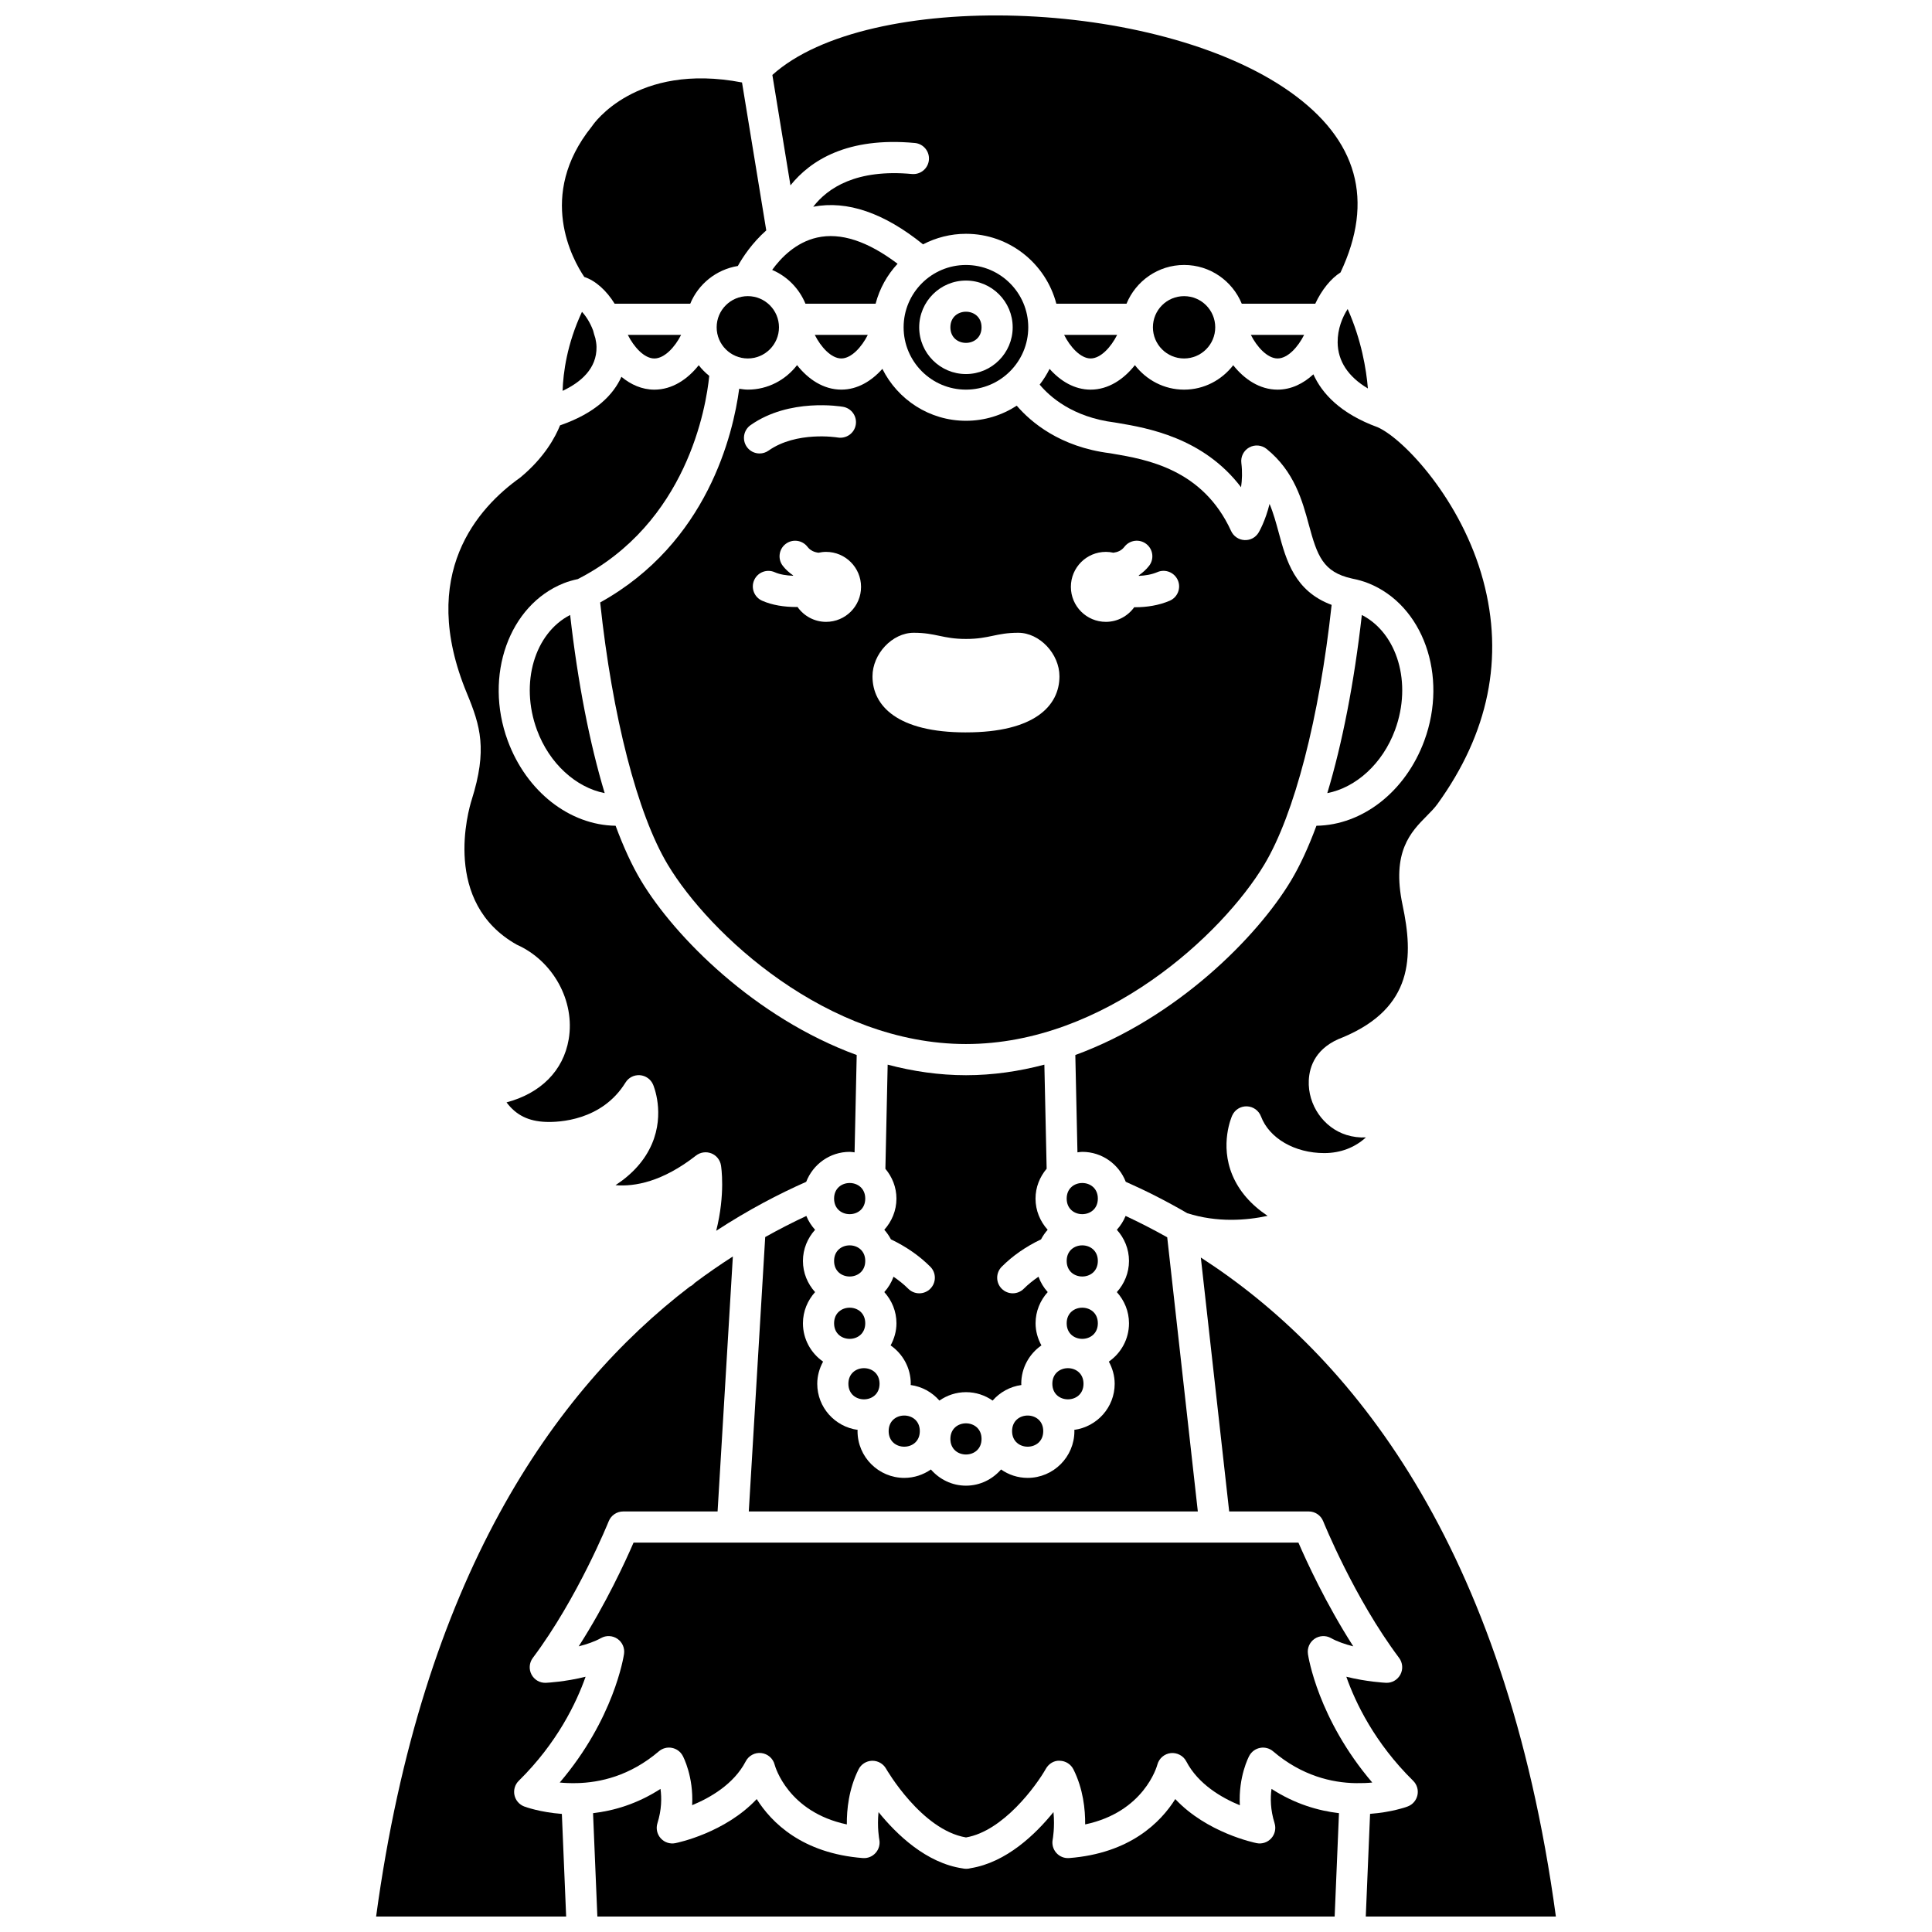 <?xml version="1.0" encoding="UTF-8"?>
<!-- Uploaded to: ICON Repo, www.svgrepo.com, Generator: ICON Repo Mixer Tools -->
<svg width="800px" height="800px" version="1.1" viewBox="144 144 512 512" xmlns="http://www.w3.org/2000/svg">
 <defs>
  <clipPath id="d">
   <path d="m243 476h96v175.9h-96z"/>
  </clipPath>
  <clipPath id="c">
   <path d="m462 477h95v174.9h-95z"/>
  </clipPath>
  <clipPath id="b">
   <path d="m301 618h198v33.902h-198z"/>
  </clipPath>
  <clipPath id="a">
   <path d="m348 148.09h156v76.906h-156z"/>
  </clipPath>
 </defs>
 <path d="m434.94 478.16c0 5.504-8.258 5.504-8.258 0s8.258-5.504 8.258 0"/>
 <path d="m431.14 510.71c0 5.504-8.258 5.504-8.258 0 0-5.508 8.258-5.508 8.258 0"/>
 <path d="m434.94 461.64c0 5.504-8.258 5.504-8.258 0 0-5.508 8.258-5.508 8.258 0"/>
 <path d="m419.89 472.44c0.484-0.922 1.066-1.77 1.754-2.539-1.98-2.195-3.219-5.074-3.219-8.258 0-3.027 1.137-5.769 2.949-7.922l-0.605-27.578c-6.668 1.758-13.609 2.797-20.766 2.797-7.152 0-14.094-1.035-20.762-2.797l-0.602 27.602c1.801 2.152 2.926 4.883 2.926 7.898 0 3.184-1.242 6.062-3.219 8.258 0.691 0.77 1.273 1.617 1.758 2.539 3.973 1.898 7.496 4.316 10.43 7.25 1.613 1.613 1.613 4.227 0 5.844-0.805 0.805-1.863 1.207-2.918 1.207-1.059 0-2.113-0.406-2.918-1.211-1.172-1.172-2.5-2.219-3.902-3.188-0.551 1.52-1.379 2.894-2.445 4.074 1.98 2.195 3.219 5.074 3.219 8.258 0 2.133-0.594 4.117-1.547 5.871 3.219 2.238 5.34 5.953 5.34 10.164 0 0.117-0.027 0.223-0.031 0.336 3.035 0.418 5.699 1.922 7.621 4.125 2.008-1.395 4.43-2.231 7.051-2.231s5.051 0.828 7.051 2.231c1.922-2.203 4.586-3.703 7.621-4.125-0.004-0.117-0.031-0.219-0.031-0.336 0-4.211 2.117-7.922 5.34-10.164-0.953-1.754-1.547-3.738-1.547-5.871 0-3.184 1.242-6.062 3.219-8.258-1.066-1.18-1.895-2.551-2.445-4.074-1.406 0.969-2.734 2.016-3.902 3.188-0.805 0.805-1.863 1.211-2.918 1.211-1.059 0-2.113-0.406-2.918-1.207-1.613-1.613-1.613-4.227 0-5.844 2.922-2.941 6.445-5.352 10.418-7.25z"/>
 <path d="m387.76 523.26c0 5.504-8.258 5.504-8.258 0 0-5.504 8.258-5.504 8.258 0"/>
 <path d="m377.09 510.71c0 5.504-8.258 5.504-8.258 0 0-5.508 8.258-5.508 8.258 0"/>
 <path d="m420.47 523.26c0 5.504-8.258 5.504-8.258 0 0-5.504 8.258-5.504 8.258 0"/>
 <path d="m434.94 494.68c0 5.508-8.258 5.508-8.258 0 0-5.504 8.258-5.504 8.258 0"/>
 <path d="m404.12 525.33c0 5.504-8.258 5.504-8.258 0 0-5.508 8.258-5.508 8.258 0"/>
 <path d="m513.71 337.42c4.57-12.441 0.578-25.629-8.809-30.445-2.027 17.926-5.184 34.047-9.152 47.211 7.602-1.473 14.672-7.812 17.961-16.766z"/>
 <path d="m400 420.68c36.797 0 68.016-29.164 79.043-47.547 7.996-13.328 14.602-38.895 17.852-68.832-9.801-3.648-12.031-11.793-14-19.078-0.723-2.66-1.422-5.25-2.449-7.68-1.105 4.504-2.769 7.367-2.891 7.566-0.781 1.316-2.176 2.102-3.769 2.016-1.531-0.082-2.894-1.012-3.531-2.406-7.512-16.43-22.453-18.969-31.387-20.488l-0.684-0.117c-13.293-1.66-20.996-8.258-24.734-12.602-3.879 2.519-8.492 4-13.453 4-9.703 0-18.098-5.621-22.16-13.762-2.844 3.203-6.574 5.504-10.871 5.504-4.75 0-8.809-2.769-11.738-6.492-3.023 3.918-7.715 6.492-13.035 6.492-0.785 0-1.539-0.125-2.297-0.23-1.594 11.922-8.363 40.84-36.844 56.633 3.219 30.207 9.859 56.051 17.91 69.477 11.031 18.383 42.242 47.547 79.039 47.547zm37.062-130.43c0.691 0 1.355 0.086 2 0.227 1.102-0.148 2.133-0.547 2.922-1.57 1.391-1.809 3.981-2.148 5.789-0.758 1.809 1.387 2.152 3.981 0.758 5.789-0.793 1.027-1.734 1.836-2.746 2.543 0.016 0.047 0.023 0.09 0.043 0.133 1.66-0.074 3.379-0.352 4.894-1 2.078-0.902 4.519 0.07 5.422 2.168 0.898 2.098-0.074 4.527-2.168 5.422-2.871 1.23-6.09 1.723-9.129 1.723-0.09 0-0.168-0.012-0.262-0.012-1.684 2.34-4.414 3.883-7.519 3.883-5.121 0-9.273-4.152-9.273-9.273-0.004-5.121 4.144-9.273 9.27-9.273zm-50.918 21.441c5.918 0 7.648 1.637 13.848 1.637 6.203 0 7.934-1.637 13.848-1.637 5.676 0 10.926 5.59 10.926 11.543 0 7.816-6.629 14.855-24.738 14.855l-0.074 0.004c-18.109 0-24.738-7.039-24.738-14.855 0.004-5.957 5.25-11.547 10.93-11.547zm-23.219-2.891c-3.137 0-5.902-1.57-7.582-3.957-0.125 0-0.238 0.02-0.359 0.02-3.117 0-6.348-0.48-9.031-1.676-2.082-0.934-3.016-3.375-2.086-5.453 0.93-2.078 3.356-3.016 5.453-2.086 1.355 0.605 3.098 0.871 4.844 0.934 0.012-0.031 0.02-0.066 0.027-0.098-1.012-0.707-1.957-1.512-2.746-2.543-1.391-1.809-1.047-4.402 0.758-5.789 1.812-1.391 4.402-1.043 5.789 0.758 0.789 1.023 1.82 1.422 2.922 1.57 0.645-0.141 1.309-0.227 2-0.227 5.121 0 9.273 4.152 9.273 9.273 0.012 5.121-4.141 9.273-9.262 9.273zm-20.02-52.133c10.297-7.258 23.949-4.953 24.527-4.856 2.246 0.395 3.746 2.539 3.348 4.785-0.391 2.238-2.504 3.719-4.773 3.352-0.258-0.047-10.934-1.746-18.34 3.473-0.723 0.512-1.551 0.754-2.375 0.754-1.297 0-2.578-0.605-3.379-1.75-1.316-1.871-0.867-4.445 0.992-5.758z"/>
 <path d="m492.06 243.2c-2.633 2.43-5.856 4.059-9.492 4.059-4.75 0-8.816-2.769-11.754-6.473-3.023 3.91-7.703 6.473-13.02 6.473-5.324 0-10.012-2.574-13.035-6.492-2.934 3.719-6.992 6.492-11.738 6.492-4.297 0-8.031-2.301-10.871-5.504-0.738 1.48-1.617 2.879-2.625 4.172 2.625 3.144 8.66 8.621 19.859 10.027l0.859 0.141c7.754 1.316 22.625 3.844 32.648 17.027 0.277-1.91 0.367-4.086 0.078-6.426-0.211-1.668 0.613-3.301 2.09-4.121 1.473-0.812 3.289-0.656 4.602 0.395 7.367 5.945 9.488 13.797 11.199 20.105 2.215 8.184 3.723 12.535 11.391 14.234 0.008 0 0.012 0.004 0.016 0.008 1.609 0.316 3.035 0.719 4.328 1.234 14.531 5.781 21.203 24.496 14.871 41.719-4.984 13.551-16.43 22.391-28.598 22.562-2.09 5.641-4.344 10.555-6.746 14.555-8.945 14.906-30.191 36.34-57.152 46.203l0.566 25.793c0.426-0.047 0.84-0.129 1.277-0.129 5.258 0 9.727 3.305 11.523 7.934 5.055 2.231 10.539 4.973 16.312 8.328 7.957 2.516 15.641 1.91 21.277 0.699-4.426-2.961-7.543-6.555-9.312-10.754-3.453-8.207-0.203-15.543-0.062-15.852 0.691-1.52 2.211-2.473 3.891-2.418 1.664 0.055 3.137 1.105 3.731 2.668 2.195 5.812 8.945 9.719 16.781 9.719 4.352 0 8.16-1.52 11.02-4.152-1.719 0.082-3.484-0.133-5.172-0.664-6.066-1.902-10.25-7.981-9.961-14.438 0.164-3.762 1.879-8.805 9.09-11.453 18.688-7.852 18.637-21.473 15.766-35.012-2.992-14.133 2.211-19.391 6.391-23.617 1.074-1.086 2.09-2.109 2.891-3.227 13.543-18.77 17.609-38.691 12.078-59.207-5.731-21.277-21.004-37.484-27.949-40.582-9.98-3.641-14.801-9.027-17.047-14.027z"/>
 <path d="m286.29 337.42c3.289 8.949 10.367 15.281 17.957 16.766-3.973-13.164-7.125-29.289-9.152-47.211-9.383 4.809-13.375 18-8.805 30.445z"/>
 <path d="m357.69 466.24c-3.586 1.668-7.227 3.535-10.902 5.59l-4.352 72.723h119l-8.113-72.66c-3.719-2.086-7.406-3.973-11.027-5.66-0.551 1.367-1.348 2.594-2.32 3.672 1.98 2.195 3.219 5.074 3.219 8.258s-1.242 6.062-3.219 8.258c1.98 2.195 3.219 5.074 3.219 8.258 0 4.211-2.117 7.922-5.34 10.164 0.953 1.754 1.547 3.738 1.547 5.871 0 6.254-4.68 11.387-10.707 12.219 0.004 0.117 0.031 0.219 0.031 0.336 0 6.828-5.559 12.387-12.387 12.387-2.621 0-5.051-0.828-7.051-2.231-2.269 2.609-5.578 4.293-9.297 4.293s-7.027-1.684-9.297-4.293c-2.008 1.395-4.43 2.231-7.051 2.231-6.828 0-12.387-5.559-12.387-12.387 0-0.117 0.027-0.223 0.031-0.336-6.031-0.828-10.707-5.961-10.707-12.219 0-2.133 0.594-4.117 1.547-5.871-3.219-2.238-5.34-5.953-5.34-10.164 0-3.184 1.242-6.062 3.219-8.258-1.98-2.195-3.219-5.074-3.219-8.258s1.242-6.062 3.219-8.258c-0.973-1.078-1.77-2.301-2.316-3.664z"/>
 <path d="m416.5 230.74c0-9.109-7.406-16.516-16.516-16.516s-16.516 7.406-16.516 16.516 7.406 16.516 16.516 16.516 16.516-7.41 16.516-16.516zm-28.902 0c0-6.828 5.559-12.387 12.387-12.387s12.387 5.559 12.387 12.387-5.559 12.387-12.387 12.387-12.387-5.559-12.387-12.387z"/>
 <path d="m404.12 230.74c0 5.504-8.258 5.504-8.258 0 0-5.508 8.258-5.508 8.258 0"/>
 <path d="m373.98 232.74h-14.059c1.613 3.219 4.352 6.254 7.035 6.254 2.656 0.004 5.426-3.043 7.023-6.254z"/>
 <path d="m498.49 234.73c0.043 4.965 2.789 9.117 8.016 12.219-0.43-5.121-1.711-12.859-5.359-21.059-1.379 2.125-2.688 5.269-2.656 8.84z"/>
 <g clip-path="url(#d)">
  <path d="m282.91 622.73c-1.312-0.5-2.285-1.637-2.574-3.012-0.289-1.375 0.141-2.805 1.141-3.789 10.223-10.066 15.297-20.734 17.711-27.574-5.332 1.332-10.176 1.594-10.477 1.605-1.613 0.09-3.102-0.773-3.852-2.184-0.754-1.414-0.613-3.133 0.344-4.414 11.898-15.863 20.035-36.02 20.113-36.215 0.629-1.566 2.148-2.594 3.836-2.594h25.016l4.047-67.574c-3.363 2.16-6.742 4.488-10.121 7.019-0.371 0.422-0.812 0.746-1.305 0.984-35.902 27.484-70.938 77.172-83.117 166.93h50.363l-1.137-27.203c-5.75-0.434-9.617-1.836-9.988-1.977z"/>
 </g>
 <path d="m298.23 226.64c-3.984 8.52-4.981 16.148-5.137 20.941 4.856-2.285 9.094-5.922 8.988-11.652-0.012-0.809-0.156-1.574-0.312-2.32-0.23-0.672-0.422-1.336-0.582-2-0.777-2.09-1.906-3.848-2.957-4.969z"/>
 <path d="m269 355.97c-0.871 2.754-7.918 27.242 11.973 38.387 9.559 4.25 15.477 14.867 13.738 25.074-1.422 8.332-7.426 14.309-16.473 16.711 2.555 3.414 5.859 5.008 10.414 5.172 3.363 0.133 14.855-0.281 21.109-10.426 0.809-1.309 2.234-2.055 3.816-1.953 1.531 0.113 2.879 1.066 3.492 2.481 0.133 0.305 3.203 7.594-0.309 15.75-1.84 4.273-5.074 7.922-9.641 10.918 5.117 0.43 12.469-0.918 21.324-7.844 1.148-0.895 2.684-1.117 4.039-0.598 1.355 0.523 2.332 1.723 2.578 3.16 0.07 0.418 1.207 7.57-1.258 17.367 8.543-5.574 16.641-9.789 23.848-12.973 1.793-4.633 6.269-7.945 11.527-7.945 0.441 0 0.863 0.086 1.293 0.133l0.566-25.793c-26.957-9.867-48.207-31.301-57.152-46.203-2.402-4-4.656-8.914-6.742-14.555-12.164-0.172-23.609-9.016-28.594-22.562-6.328-17.223 0.344-35.941 14.871-41.719 1.117-0.445 2.359-0.793 3.707-1.09 28.969-14.82 34.004-45.582 34.832-53.855-1.039-0.828-1.973-1.766-2.789-2.82-2.938 3.703-7.008 6.473-11.754 6.473-3.297 0-6.246-1.348-8.734-3.402-2.113 4.695-6.75 9.582-16.262 12.863-1.215 3.019-4.106 8.523-10.57 13.852-11.062 7.863-27.25 25.473-14.121 57.152 3.59 8.672 5.469 14.91 1.27 28.246z"/>
 <path d="m317.41 239c2.684 0 5.477-3.043 7.09-6.254h-14.125c1.613 3.215 4.352 6.254 7.035 6.254z"/>
 <g clip-path="url(#c)">
  <path d="m462.23 477.26 7.516 67.289h21.078c1.688 0 3.203 1.027 3.836 2.594 0.082 0.203 8.211 20.352 20.113 36.215 0.957 1.285 1.098 3 0.344 4.414-0.75 1.414-2.273 2.285-3.852 2.184-0.301-0.012-5.144-0.273-10.477-1.605 2.41 6.836 7.484 17.508 17.711 27.574 1 0.988 1.434 2.414 1.141 3.789-0.289 1.375-1.258 2.512-2.574 3.012-0.371 0.141-4.238 1.539-9.984 1.965l-1.137 27.207h50.379c-13.422-98.895-54.586-149.14-94.094-174.64z"/>
 </g>
 <path d="m306.88 224.48h20.043c2.148-5.215 6.887-9.055 12.609-9.992 1.305-2.336 3.777-6.102 7.535-9.43l-6.426-39.203c-28.199-5.426-39.496 11.211-39.605 11.387-0.078 0.117-0.156 0.227-0.246 0.336-14.613 18.207-4.992 35.309-1.945 39.82 2.957 0.957 5.871 3.582 8.035 7.082z"/>
 <path d="m490.62 582.31c-0.23-1.559 0.445-3.106 1.742-4 1.305-0.891 2.988-0.969 4.359-0.203 1.676 0.941 3.781 1.656 5.91 2.191-7.219-11.246-12.391-22.527-14.539-27.496h-176.19c-2.152 4.969-7.32 16.246-14.539 27.496 2.125-0.535 4.227-1.254 5.91-2.191 1.375-0.77 3.055-0.691 4.359 0.203 1.293 0.891 1.973 2.445 1.742 4-0.113 0.766-2.676 17.23-17.039 34.078 1.277 0.133 2.734 0.188 4.277 0.16 0.027 0 0.055-0.02 0.082-0.02 0.039 0 0.07 0.02 0.105 0.02 6.172-0.129 14.137-1.887 21.809-8.43 0.949-0.812 2.227-1.156 3.441-0.918 1.227 0.23 2.285 1 2.875 2.098 0.152 0.281 2.906 5.508 2.504 13.094 4.738-1.953 11.043-5.547 14.199-11.621 0.789-1.52 2.461-2.402 4.137-2.191 1.703 0.199 3.106 1.426 3.527 3.086 0.141 0.531 3.559 12.539 19.129 15.824-0.039-3.941 0.516-9.406 3.109-14.59 0.68-1.363 2.059-2.238 3.586-2.277h0.105c1.48 0 2.852 0.797 3.594 2.09 0.09 0.164 9.371 16.242 21.184 18.227 9.844-1.664 18.605-13.668 21.184-18.223 0.75-1.328 2.211-2.227 3.699-2.094 1.527 0.039 2.906 0.918 3.59 2.277 2.594 5.184 3.144 10.648 3.109 14.59 15.57-3.281 18.988-15.293 19.137-15.852 0.441-1.645 1.855-2.863 3.543-3.047 1.664-0.168 3.328 0.672 4.113 2.184 3.184 6.109 9.469 9.699 14.199 11.641-0.41-7.594 2.348-12.828 2.504-13.113 0.594-1.098 1.648-1.867 2.875-2.098 1.215-0.234 2.488 0.105 3.441 0.918 7.66 6.535 15.621 8.309 21.797 8.43 0.043 0 0.078-0.02 0.121-0.02 0.031 0 0.059 0.02 0.09 0.02 1.535 0.02 2.992-0.027 4.266-0.164-14.375-16.852-16.938-33.316-17.051-34.078z"/>
 <g clip-path="url(#b)">
  <path d="m481.77 627.16c0.441 1.391 0.113 2.914-0.863 4-0.969 1.086-2.453 1.582-3.883 1.293-0.633-0.129-13.176-2.742-21.562-11.68-3.894 6.195-12.027 14.379-28.117 15.633-1.336 0.098-2.555-0.414-3.414-1.379-0.855-0.969-1.211-2.289-0.953-3.555 0.008-0.043 0.602-3.207 0.203-7.25-4.75 5.879-12.469 13.328-21.945 14.867-0.367 0.105-0.75 0.164-1.137 0.164-0.145 0-0.293-0.008-0.438-0.023-0.062-0.004-0.129-0.016-0.203-0.023-0.121-0.016-0.246-0.039-0.367-0.062-9.629-1.422-17.461-8.973-22.273-14.918-0.406 4.043 0.195 7.215 0.203 7.262 0.25 1.27-0.105 2.582-0.965 3.543s-2.078 1.477-3.402 1.375c-16.086-1.254-24.223-9.438-28.117-15.633-8.383 8.945-20.926 11.555-21.562 11.68-1.434 0.289-2.906-0.203-3.883-1.293-0.973-1.09-1.305-2.609-0.863-4 1.117-3.547 1.141-6.684 0.809-9.082-6.215 4.012-12.402 5.793-17.875 6.434l1.145 27.387h195.39l1.145-27.391c-5.473-0.641-11.66-2.418-17.875-6.434-0.332 2.398-0.312 5.535 0.809 9.086z"/>
 </g>
 <path d="m466.05 230.74c0 4.559-3.699 8.258-8.258 8.258-4.562 0-8.258-3.699-8.258-8.258 0-4.562 3.695-8.258 8.258-8.258 4.559 0 8.258 3.695 8.258 8.258"/>
 <path d="m373.3 494.68c0 5.508-8.258 5.508-8.258 0 0-5.504 8.258-5.504 8.258 0"/>
 <path d="m373.3 461.64c0 5.504-8.258 5.504-8.258 0 0-5.508 8.258-5.508 8.258 0"/>
 <path d="m373.3 478.16c0 5.504-8.258 5.504-8.258 0s8.258-5.504 8.258 0"/>
 <path d="m489.61 232.74h-14.125c1.613 3.211 4.402 6.254 7.09 6.254 2.688 0.004 5.426-3.035 7.035-6.254z"/>
 <path d="m440.06 232.74h-14.059c1.598 3.211 4.363 6.254 7.023 6.254 2.684 0.004 5.422-3.035 7.035-6.254z"/>
 <g clip-path="url(#a)">
  <path d="m386.44 181.89c2.269 0.211 3.938 2.223 3.731 4.492-0.215 2.269-2.199 3.934-4.496 3.731-14.762-1.367-22.312 3.695-26.164 8.676 9.008-1.734 18.789 1.637 29.105 9.965 3.41-1.77 7.277-2.793 11.379-2.793 11.496 0 21.16 7.883 23.945 18.52h18.598c2.473-6.012 8.375-10.262 15.27-10.262 6.894 0 12.797 4.25 15.27 10.262h19.48c1.723-3.711 4.184-6.699 6.691-8.277 9.004-19.062 4.551-35.152-13.316-47.824-35.344-25.086-112.04-27.281-137.25-4.516l4.793 29.258c5.301-6.598 15.07-12.891 32.965-11.23z"/>
 </g>
 <path d="m357.45 224.48h18.598c1.047-4.012 3.074-7.625 5.816-10.578-7.938-6.016-15.105-8.355-21.348-6.941-5.598 1.27-9.535 5.316-11.887 8.57 3.996 1.699 7.168 4.934 8.82 8.949z"/>
 <path d="m342.18 222.48h-0.008c-4.551 0.004-8.25 3.703-8.25 8.258 0 4.555 3.703 8.258 8.258 8.258 4.555 0 8.258-3.703 8.258-8.258 0-4.551-3.699-8.254-8.25-8.258h-0.008z"/>
</svg>